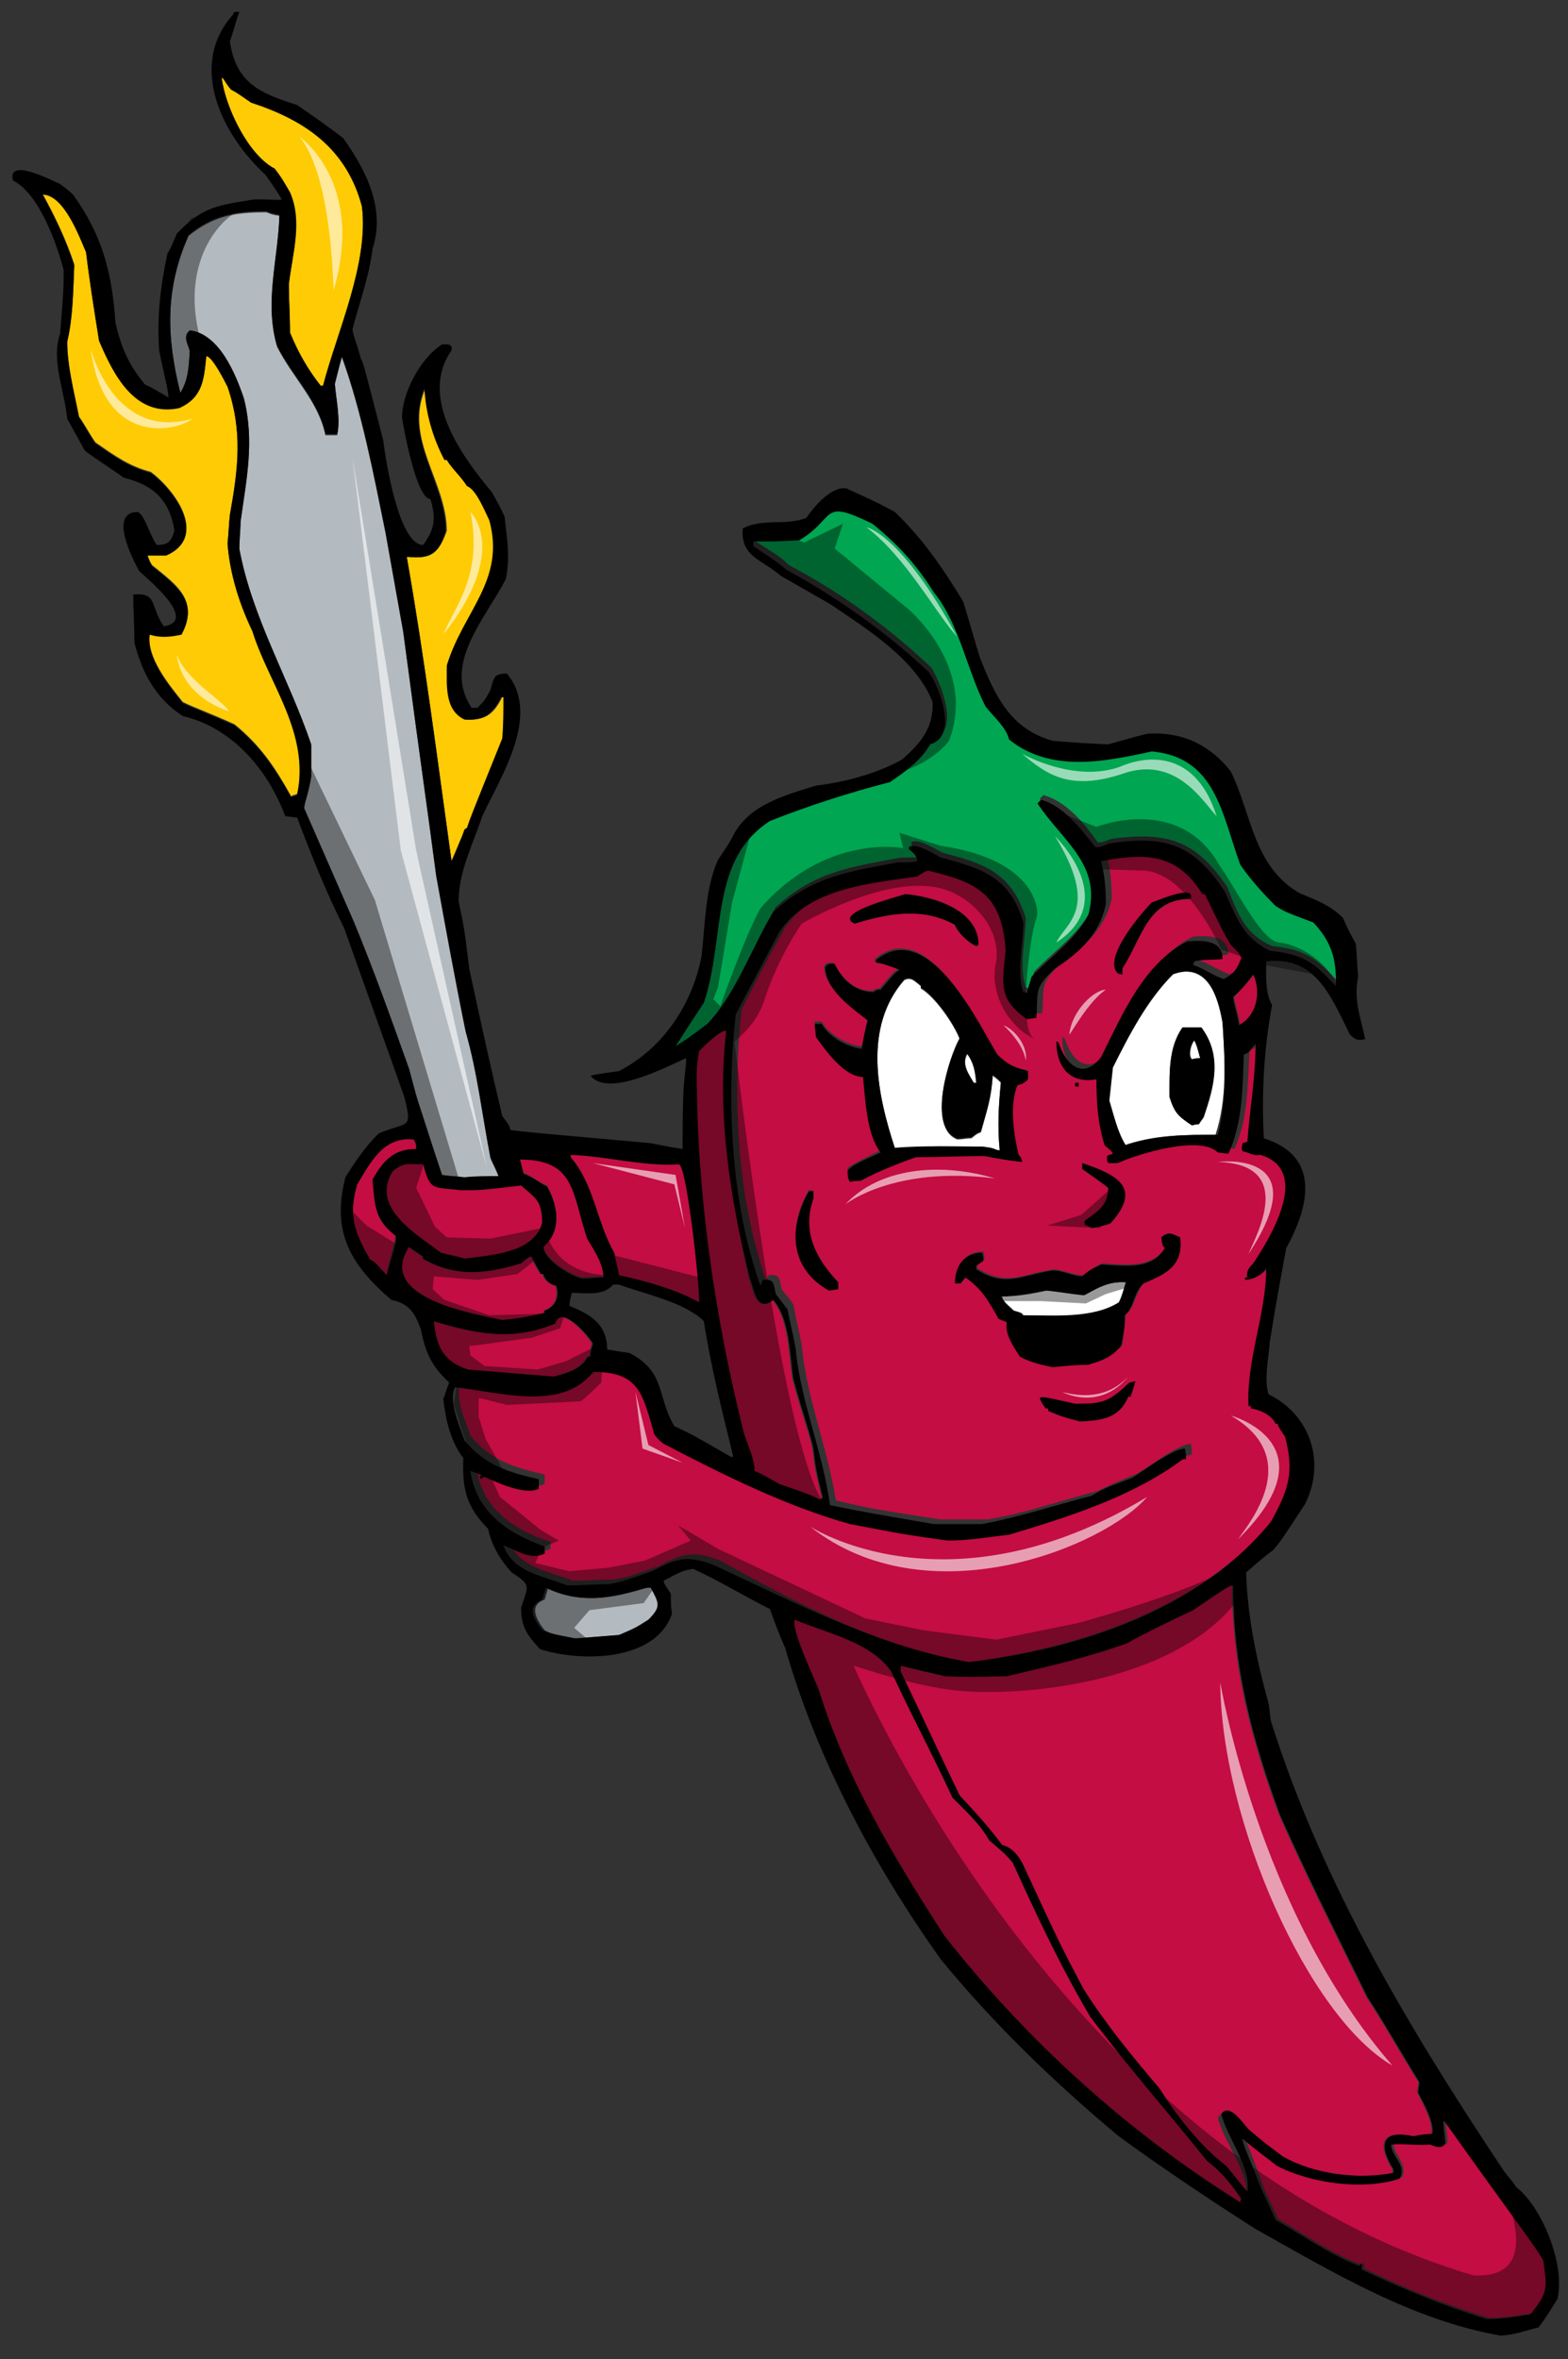 <?xml version="1.0" encoding="utf-8"?>
<!-- Generator: Adobe Illustrator 17.0.0, SVG Export Plug-In . SVG Version: 6.00 Build 0)  -->
<!DOCTYPE svg PUBLIC "-//W3C//DTD SVG 1.1//EN" "http://www.w3.org/Graphics/SVG/1.1/DTD/svg11.dtd">
<svg version="1.1" id="Layer_1" xmlns="http://www.w3.org/2000/svg" xmlns:xlink="http://www.w3.org/1999/xlink" x="0px" y="0px"
	 width="133px" height="200px" viewBox="0 0 133 200" enable-background="new 0 0 133 200" xml:space="preserve">
<rect x="0" y="0" width="133" height="200" fill="#333333" stroke="none"/>
<path id="color4" fill="#B4BBC0" d="M55.2,134.6c0.7,1.3,0.9,1.6,0,2.7c-1.1,0.7-1.1,0.7-2.5,1.3c-1.3,0.1-2.6,0.2-3.8,0.3
	c-2.1-0.4-2.1-0.4-2.7-0.7c-0.7-0.9-1.4-2.1,0-2.6c0.1-0.3,0.2-0.7,0.3-1c2.9,1.4,5.4,0.9,8.4,0C54.8,134.6,55,134.6,55.2,134.6z
	 M37.5,99.7c0.6,0.1,1.2,0.1,1.9,0.2c0.9-0.1,1.9-0.1,2.9-0.1c-0.2-0.6-0.5-1.1-0.7-1.6c-0.7-3.6-1.1-7.2-2.1-10.7
	c-0.9-4.4-1.7-8.8-2.5-13.2c-0.8-6.1-1.1-7.9-2.8-20.7c-0.5-2.8-1-5.6-1.5-8.4c-1-4.9-2-10.2-3.7-14.9c-0.2,0.7-0.4,1.5-0.6,2.3
	c0.1,1.3,0.5,3,0.2,4.3c-0.3,0-0.7,0-1,0c-0.6-2.9-2.8-4.9-4.1-7.5c-1.1-3.7,0.1-7.4,0.2-11.1c-0.6-0.1-0.6-0.1-1.1-0.3
	c-2.7,0-4.5,0.3-6.6,2c-2,4.5-1.9,8.6-0.7,13.4c0.7-1.2,0.7-2.2,0.8-3.6c-0.2-0.7-0.6-1.2,0-1.7c2.5,0.3,3.9,3.7,4.6,5.8
	c0.9,3.6,0.2,6.8-0.3,10.4c0,0.8-0.1,1.5-0.1,2.3c1.1,5.9,4.2,11,6.1,16.6c0,0.9,0,1.8,0,2.7c-0.3,1.7-0.6,2.2-0.6,2.7
	c1.4,3.2,2.8,6.4,4.2,9.6c1.5,4.2,3,8.5,4.6,12.7C35.7,94,35.7,94,37.5,99.7z"/>
<path id="fill" fill="#FFFFFF" d="M95.5,108.7c-0.2,0.6-0.3,1.1-0.5,1.7c-2.2,1.5-5.7,1.1-8.2,1.1c-0.1-0.2-0.1-0.2-0.8-0.4
	c-0.4-0.4-0.9-0.7-1-1.2c1.3,0,2.5-0.2,3.8-0.5c1,0.1,2.1,0.2,3.2,0.4C93.1,109.2,94,108.6,95.5,108.7z M84.6,97.5
	c-0.5-0.2-0.5-0.2-1.3-0.3c-2.5,0-5-0.1-7.4,0.2c-1.5-4.6-2.7-10.3,0.8-14.3c0.6-0.3,0.9,0.1,1.4,0.5c0,0.1,0,0.1,0,0.2
	c1.2,0.7,2.8,3,3.3,4.3c-0.9,1.6-2.8,7.5-0.2,8.5c0.4,0,0.8-0.1,1.2-0.1c0.5-0.4,0.5-0.4,0.8-0.5c0.5-1.8,0.9-2.9,1-4.8
	c0.4,0.3,0.4,0.3,0.7,0.6c-0.2,2-0.3,3.8-0.1,5.8C84.7,97.5,84.7,97.5,84.6,97.5z M103.7,86.7c0.2,3.2,0.4,6.4-0.6,9.5
	c-2.7,0-5.2,0-7.8,0.9c-0.6-1.1-1-2.5-1.4-3.8c0.1-0.9,0.2-1.9,0.3-2.8c1.5-2.8,2.9-5.7,5.1-7.9C102.4,81.5,103.3,84.4,103.7,86.7z
	 M101.9,87.1c-0.6,0-1.1,0-1.6,0c-1.2,1.7-1.1,3.9-1.1,5.9c0.5,1.4,0.7,1.6,1.9,2.4c0.2,0,0.3-0.1,0.6-0.1c0.1-0.2,0.2-0.4,0.4-0.6
	C102.9,92.1,103.7,89.5,101.9,87.1z M82.9,91.8c-0.1-1-0.2-1.7-0.8-2.5c-0.6,0.9,0.1,1.8,0.5,2.5C82.7,91.8,82.8,91.8,82.9,91.8z
	 M101.1,89.8c0.2-0.1,0.5-0.1,0.7-0.1c-0.3-1.1-0.3-1.1-0.5-1.5C101,88.6,100.8,89.5,101.1,89.8z"/>
<path id="color3" fill="#00A651" d="M60,86.8c-1.6,1.2-1.6,1.2-2.7,1.9c0.8-1.2,1.6-2.5,2.4-3.7c1.9-5.7,0.4-12,5.8-15.8
	c3.4-1.3,6.8-2.3,10.2-3.3c1.3-0.9,2.6-1.9,3.4-3.2c2.4-0.7,0.7-4.8-0.1-6.1c-3.6-3.4-7.7-6.4-12.1-8.7c-0.6-0.6-0.6-0.6-2.8-2
	c0-0.1,0-0.3,0-0.4c2.1,0,2.1,0,3.9-0.1c3.2-1.9,1.7-3.6,6.2-1.4c2.1,1.8,3.7,3.4,5.2,5.8c2.2,2.7,2.8,6.6,4.4,9.7
	c0.7,0.9,1.6,1.7,2,2.8c3.5,2.8,8.1,1.9,12.1,1c5.4,0.5,5.9,5.2,7.5,9.6c0.9,1.3,1.9,2.4,3,3.5c0.8,0.5,0.8,0.5,3.2,1.4
	c1.5,1.6,2,3.2,1.9,5.4c-1.9-2-2.8-2.7-5.6-3c-2.3-1-2.9-2.7-3.8-5c-2.7-4-5.1-4.7-9.8-4.1c-0.3,0.1-0.9,0.4-1.2,0.3
	c-1.1-1.6-2.7-3.5-4.6-4c-0.1,0.1-0.2,0.2-0.3,0.3c2.1,3.2,5.4,5.2,4.3,9.5c-1.1,2.1-3.2,3.5-4.8,5.2c-0.1,0.5-0.3,0.9-0.4,1.4
	c-0.1,0-0.2-0.1-0.3-0.1c-0.6-1.8,0-4,0-5.9c-1.2-3.8-3.5-4.6-7-5.5c-0.5-0.2-2.1-1.3-2.7-0.9c0,0.1,0,0.1,0,0.2
	c0.3,0.3,0.7,0.5,0.7,1c-0.4,0.1-0.4,0.1-1.6,0.1c-4.3,0.8-7.3,1.2-10.6,4.2C63.8,80.2,62.4,84.3,60,86.8z"/>
<path id="color2" fill="#C40D42" d="M130.9,191.6c0.3,2.2,0.5,2.7-0.9,4.5c-1.2,0.2-2.4,0.4-3.7,0.4c-3.6-1.1-7.2-2.5-10.6-4.2
	c0-0.2,0-0.3,0-0.5c-0.1,0.1-0.2,0.1-0.2,0.2c-2.5-0.9-4.9-2.6-7.1-3.9c-0.4-0.9-0.8-1.7-1.2-2.6c-0.9-2.6-1.6-4.2-1.6-4.3
	c1,0.7,1.9,1.5,2.9,2.3c2.9,1.5,7.3,2,10.4,1.1c0.6-1.1-0.7-1.9-0.7-2.9c1-0.1,2.1,0.1,3.3,0c0.5,0.2,1,0.3,1.3-0.1
	c-0.2-1.9-0.2-1.9-0.1-1.9C128.4,188,130,190.1,130.9,191.6z M102.4,183.2c-3.3-4.1-6.8-8.1-9.9-12.2c-2.5-4.2-4.6-8.7-6.6-13.1
	c-0.6-0.7-0.6-0.7-2-1.9c-0.7-1.3-2.1-2.6-3.1-3.6c-2.4-5.1-3.4-6.8-5.2-10.7c-1.7-2.5-5.6-3.3-8.2-4.4c-0.3,0.9,1.7,5,2.1,6.1
	c2.3,7.4,6.4,14.2,10.6,20.7c7,8.9,15.5,16.6,25.1,22.6c0-0.1,0.1-0.1,0.2-0.1C104.4,185.1,103.6,184.1,102.4,183.2z M105.8,180.5
	c1.3,1.1,1.3,1.1,2.9,2.3c2.6,1.5,6.4,2,9.4,1.4c0-0.1,0-0.2,0-0.3c-1.3-2.1-1-3.4,1.7-2.8c0.5-0.1,1-0.2,1.6-0.2
	c0.2-1-0.8-2.7-1.2-3.5c0-0.3,0.1-0.6,0.1-0.9c-1.5-2.4-2.9-4.9-4.4-7.2c-2.5-5.1-5.1-10.2-7.4-15.4c-2.4-6.5-4-12.6-4-19.5
	c-0.3,0-0.3,0-3.4,2.1c-1.9,0.9-3.8,1.8-5.6,2.8c-3.3,1.2-6.8,2-10.2,2.8c-1.6,0-2.2,0.1-5.2,0c-1.3-0.3-2.6-0.6-3.8-0.9
	c0,0.1,0,0.3,0,0.5c1.7,3.5,3.3,7,5,10.5c1.3,1.4,2.5,2.7,3.6,4.2c0.8,0.2,1.3,0.8,1.7,1.5c3.2,6.9,3.2,6.9,5.2,10.7
	c1.9,3,4.2,5.8,6.5,8.5c1.4,2.3,3.5,4.9,5.6,6.5c0.6,0.7,1.2,1.5,1.8,2.2c0.2-1.7-2-4.4-2.4-6.3C104.3,178.2,105.5,180,105.8,180.5z
	 M82.2,140.9c-7.6-1.3-14.5-4.9-21.1-8.6c-2.3-0.9-3.2-0.6-5.3,0.5c-2.6,0.9-2.6,0.9-3.7,1.1c-1.2,0-2.3,0.1-3.5,0.1
	c-2-0.8-4.7-1.1-5.4-3.4c1.1,0.5,2.3,1.3,3.5,0.7c0-0.2,0-0.4,0-0.6c-3.2-1-5.9-2.9-6.3-6.4c0.3,0.1,0.6,0.3,1,0.4
	c-0.1,0-0.1,0.1-0.2,0.1c0,0.1,0.1,0.1,0.1,0.2c0.1-0.1,0.2-0.1,0.3-0.2c1.1,0.5,3.4,1.6,4.6,1c0-0.3,0-0.6,0-0.8
	c-2.6-0.6-4.6-1.2-6.3-3.3c-0.4-1.2-1.4-3.3-0.8-4.5c3.6,0.4,9,2,11.7-1.3c3.9,0,4.2,1.8,5.2,5.3c0.3,0.5,0.3,0.5,0.8,0.8
	c5,2.6,10.4,5.3,15.8,6.8c4.7,0.9,4.7,0.9,8.3,1.4c1.7,0,3.5-0.2,5.2-0.5c5-1.5,10.4-3.2,14.6-6.3c0.1,0,0.3-0.1,0.4-0.1
	c0-0.5,0-0.5-0.1-0.9c-1,0-3.5,1.9-4.5,2.5c-2.4,1-2.4,1-3.4,1.5c-3.1,0.8-6.2,1.9-9.3,2.4c-1.4,0-2.7,0-4.1,0
	c-5.8-0.9-5.8-0.9-8.8-1.6c-0.7-4.5-2.5-8.7-2.9-13.2c-0.2-1.1-0.5-2.2-0.7-3.4c-0.3-0.5-0.7-0.9-1-1.3c-0.2-0.9-0.1-1.3-1.1-1.2
	c-0.1,0.2-0.2,0.3-0.2,0.5c-2.5-7.1-2.9-15.6-2.1-23c1.2-2.4,2.4-4.7,3.7-7c2.6-3.7,7.6-4.1,11.7-4.7c0.3-0.2,0.6-0.3,0.9-0.5
	c4.3,1,6.3,2,6.6,6.8c-0.3,2.9-0.6,4.1,1.8,5.8c0.2-0.1,0.5-0.1,0.8-0.1c0.2-2.2-0.3-2.5,1.6-4.2c1.9-1.4,3.7-2.9,4.3-5.5
	c0-1.2-0.1-2.4-0.4-3.6c3.7-0.7,6.4-0.8,8.6,2.8c0.1,0,0.1,0,0.2,0c1.6,3.4,1.6,3.4,2.2,4.3c0.7,0.7,0.7,0.7,0.9,1.1
	c-0.4,1-0.6,1.3-1.5,1.8c-0.9-0.3-1.7-0.9-2.6-1.2c0-0.1,0.1-0.2,0.1-0.3c0.8-0.2,1.6,0,2.4-0.2c0-1.6-1.7-1.6-3-1.5
	c-3.7,1.8-5.6,6.2-7.3,9.8c-1.5,2-3,0.8-3.6-1.2c-0.1,0-0.2-0.1-0.2-0.1c0,2.1,1.1,3.6,3.4,3.2c0,2,0.2,3.7,0.7,5.6
	c0.6,0.5,0.6,0.5,0.7,0.7c-0.2,0.1-0.3,0.1-0.5,0.2c0,0.4,0,0.4,0.1,0.6c0.3,0,0.6,0,0.8,0c1.8-0.8,7-2.4,8.5-0.9
	c0.3,0,0.6,0,0.9,0.1c1.2-2.6,1.1-5.5,1.3-8.4c0.6-0.1,0.6-0.5,1-0.9c0,2.7-0.4,5.5-0.7,8.3c-0.1,0-0.3,0-0.4,0.1
	c-0.1,0.5-0.1,0.5,0,0.7c0.6,0,0.8,0.4,1.5,0.3c4.5,1.2,0.9,7-0.6,9.2c-0.4,0.4-0.6,0.7-0.5,1.2c-0.1,0-0.2,0-0.2,0
	c0,0.1,0,0.1,0,0.2c0.7,0,1.6-0.4,1.8-1c0,3.9-1.7,7.8-1.5,11.7c0.1,0,0.1,0,0.2,0c0,0.1,0,0.1,0,0.2c0.8,0.1,1.7,0.6,2.1,1.3
	c0.1,0,0.1,0,0.2,0c0.1,0.3,0.1,0.3,0.6,1.1c0.8,3,0.2,4.5-1.2,7.2C101.7,136.5,91.4,139.7,82.2,140.9z M94.9,82.6
	c0.1,0,0.2,0,0.3,0c0-0.2,0-0.3,0-0.5c1.7-2.6,2.1-5.9,5.8-5.9c0.4-1.3-2.9,0.2-3.3,0.3C97,77.4,93.6,81.3,94.9,82.6z M91.8,98.6
	c0,0.1,0,0.3,0,0.5c0.7,0.5,1.5,1.1,2.2,1.6c0,1.5-0.9,2-2,2.8c0,0.1,0,0.2,0,0.3c0.2,0.1,0.4,0.2,0.6,0.3c0.6-0.1,1.1-0.2,1.6-0.4
	C96.9,100.7,94.8,99.7,91.8,98.6z M91.2,92.1c0.1,0,0.2,0,0.3,0c0-0.1,0-0.2,0-0.3c-0.1,0-0.2,0-0.3,0C91.2,91.9,91.2,92,91.2,92.1z
	 M72.5,78.3c2.9-0.9,5.8-1.4,8.5,0.1c0.2,0.6,1.1,1.5,1.8,1.8c0.1,0,0.1-0.1,0.2-0.1c0-3-3.9-4.1-6.2-4.3
	C76.6,75.9,70.5,77.4,72.5,78.3z M71.1,108.7c-1.9-2-3.2-4.3-2.1-7.2c0-0.2,0-0.4,0-0.6c-0.1,0-0.3,0-0.4,0c-1.7,3-1.7,6.5,1.7,8.4
	c0.3,0,0.6-0.1,0.8-0.1C71.1,109.1,71.1,108.9,71.1,108.7z M83.5,98c1,0.2,2,0.4,3.1,0.4c-0.1-0.4-0.1-0.4-0.3-0.6
	c-0.4-1.8-0.8-4.2-0.1-5.9c0.4-0.1,0.6-0.2,0.9-0.5c0-0.2,0-0.5,0-0.7c-1.2-0.2-1.8-0.5-2.6-1.4c-1.5-2.4-5.8-11.8-10.3-8
	c0,0.1,0,0.1,0,0.2c0.6,0.1,0.6,0.1,2,0.6c-0.5,0.4-0.5,0.4-1.6,1.7c-0.3,0-0.3,0-0.6,0.2c-1.6,0-2.6-1.1-3.3-2.4
	c-0.4,0-0.6,0-0.8,0.3c0,1.9,2.4,3.5,3.7,4.4c-0.2,0.8-0.3,1.6-0.5,2.4c-1.2-0.1-2.8-1-3.4-2.1c-0.2,0-0.4,0-0.6,0
	c0,0.4,0.1,0.8,0.1,1.1c0.8,1.1,2.4,3.4,4,3.4c0.2,1.8,0.3,4.8,1.5,6.4c-2.2,1.1-2.2,1.1-2.8,1.5c0,0.5,0,0.6,0.2,1
	c0.3,0,0.6-0.1,0.9-0.1c1.6-0.8,3-1.4,4.7-2C79.7,98,81.6,98,83.5,98z M96.2,117.2c-0.2,0-0.3,0.1-0.5,0.1c-1.7,1.6-2.2,1.7-4.5,1.7
	c-2.7-0.6-2.7-0.6-3-0.5c0.1,0.4,0.3,0.6,0.5,0.9c0.1,0,0.1,0,0.2,0c0,0.1,0,0.1,0,0.2c1.2,0.5,1.2,0.5,2.7,0.9
	c1.8-0.1,3.3-0.2,4.1-2.1c0.1,0,0.1,0,0.2,0C96.1,117.6,96.1,117.6,96.2,117.2z M100.1,104.9c-0.5-0.2-0.9-0.6-1.5-0.1
	c0.1,0.7,0.1,0.7,0.3,0.9c-1.2,1.9-3.5,1.5-5.4,1.4c-0.7,0.3-1.1,0.6-1.6,1c-0.8,0-1.6-0.4-2.5-0.5c-2.7,0.4-4,1.5-6.5-0.1
	c0-0.1,0-0.2,0-0.3c0.2-0.1,0.4-0.3,0.6-0.4c0-0.4,0-0.4-0.1-0.7c-1.5,0-2.3,1.1-2.3,2.6c0.1,0,0.3,0,0.5,0c0.1-0.2,0.2-0.3,0.4-0.5
	c1.4,1,1.9,1.9,2.8,3.5c0.2,0.1,0.5,0.2,0.7,0.3c-0.2,1,0.7,2.1,1.1,2.9c0.9,0.5,1.8,0.7,2.8,0.9c1-0.1,2-0.1,3-0.2
	c1.3-0.4,1.9-0.6,2.8-1.6c0.2-1.6,0.2-1.6,0.3-2.6c0.8-0.6,0.8-1.9,1.6-2.7C98.9,108,100.4,107.3,100.1,104.9z M59.2,89.1
	c-0.1,0.6-0.2,1.2-0.2,1.8c0,10.3,1.5,20.6,4,30.6c0.3,1,0.9,2.1,0.9,3.2c0.5,0.2,0.5,0.2,2.1,1.1c2.6,0.9,2.6,0.9,3.4,1.3
	c0.1,0,0.2-0.1,0.3-0.1c-0.6-2.5-0.6-2.5-0.8-4.2c-0.3-1.4-0.8-2.6-1.7-5.9c-0.3-2-0.3-5.1-1.7-6.7c-1.4,1.1-1.6-0.8-2-1.9
	c-1.5-6.7-2.6-14-1.8-20.9C61.1,87.2,59.6,88.8,59.2,89.1z M46.9,116.7c1.1-0.3,2.3-0.6,2.9-1.7c0.1,0,0.1,0,0.2,0
	c0-0.4,0.1-0.8,0.2-1.1c-0.3-0.6-2.7-3.4-3.2-1.7c-3.6,1.5-6.6,0.9-10.3-0.2c0.2,2.1,0.7,3.5,2.9,4.2
	C42.1,116.3,44.5,116.5,46.9,116.7z M46.1,111.3c0-0.1,0-0.2,0-0.2c0.9-0.3,1.3-1.1,1-2.1c-0.5-0.1-1-0.5-1.1-1c-0.1,0-0.2,0-0.2,0
	c-0.3-0.5-0.6-1-0.8-1.5c-0.3,0.1-0.3,0.1-0.9,0.6c-3,0.9-5.5,1.2-8.3-0.4c0-0.1,0-0.1,0-0.2c-0.2-0.1-0.2-0.1-1.2-0.8
	c-2.7,4.4,5.8,5.7,8,6.2C43.8,111.8,45,111.6,46.1,111.3z M52.5,108.1c2.3,0.5,4.8,1.2,6.8,2.3c0.1-0.9-1-11.4-1.7-11.7
	c-3,0.2-6.2-0.7-9.2-0.8c0,0.1,0,0.1,0,0.2c2,2.3,2.2,5.5,3.7,8.1C52.2,106.8,52.3,107.5,52.5,108.1z M46.4,100.5
	c0.9,1.6,1.3,3.7-0.3,5.1c0,1.1,2.3,2.5,3.3,2.7c0.6,0,1.2-0.1,1.8-0.1c-0.1-1.3-0.7-2.1-1.4-3.3c-1.3-3.8-1-6.7-5.7-6.7
	c0.1,0.4,0.2,0.8,0.3,1.2C45.3,99.8,45.5,100.1,46.4,100.5z M31.6,100c0.9-1.6,1.8-2.6,3.7-2.6c0-0.4,0-0.4-0.2-0.8
	c-2.6-0.3-3.7,2-4.8,3.8c-0.8,2.7-0.2,4.1,1.1,6.4c0.3,0.1,0.3,0.1,1.4,1.3c0.1-1,0.7-2.5,0.7-3.4C31.8,103.4,31.8,102.4,31.6,100z
	 M35.9,98.7c-1.2,0-1.7-0.2-2.6,0.6c-1.9,3.1,2,5.3,4.1,6.9c0.7,0.2,1.4,0.3,2,0.5c2.3-0.3,6-0.5,6.6-3.1c-0.1-1.8-0.4-1.9-1.8-3.1
	c-3.4,0.3-3.4,0.3-5.1,0.3C36.8,100.5,36.5,101,35.9,98.7z M104.7,84.5c0,0.5,0.3,1.2,0.5,2.4c1.5-0.7,1.8-2.8,1.2-4.3
	C105.8,83.3,105.3,83.9,104.7,84.5z"/>
<path id="color1" fill="#FFCB05" d="M38.3,73c-1.2-8.6-2.3-17.3-3.8-25.8c2,0.2,2.7-0.2,3.4-2.2c0-4.2-3.7-7.8-1.8-12.1
	c0.1,2.1,0.7,4.2,1.7,6.1c0.1,0,0.1,0,0.2,0c0.4,0.7,1.2,1.5,1.7,2.2c0.9,0.3,1.5,2.1,1.9,2.9c1.4,5.2-2.1,7.7-3.6,12.3
	c0,1.6-0.2,3.7,1.5,4.6c1.7,0.1,2.4-0.5,3.1-1.9c0.1,0,0.1,0,0.2,0c0,1.2,0,2.3-0.1,3.5c-2.7,6.7-2.7,6.7-3,7.6
	c-0.1,0-0.2,0-0.2,0.1C39,71.2,38.7,72.1,38.3,73z M19.3,46c0.1-0.8,0.1-1.6,0.2-2.4c0.7-3.9,1.1-7.1-0.2-10.9
	c-0.2-0.4-1.3-2.6-1.8-2.6c-0.2,2-0.3,3.5-2.3,4.4c-3.8,0.8-5.6-2.9-6.8-5.7c-0.4-2.5-0.8-5-1.1-7.5c-0.6-1.4-1.9-4.9-3.7-4.9
	c1.1,2,2,3.9,2.7,6c-0.1,2.2-0.1,4.4-0.6,6.5c0,2.1,0.6,4.3,1,6.4c0.5,0.7,0.9,1.5,1.4,2.2c1.6,1.1,2.8,2,4.7,2.5
	c2,1.5,4.9,5.4,1.3,7c-0.6,0-1.1,0-1.6,0c0.1,0.3,0.2,0.6,0.4,0.9c2.1,1.7,4,3,2.5,5.8c-0.9,0.2-1.8,0.3-2.7,0
	c-0.3,2,1.6,4.3,2.8,5.8c1,0.5,2.2,0.9,4.4,1.9c2.2,1.8,3.4,3.6,4.8,6.1c0.1-0.1,0.3-0.1,0.5-0.2c1.3-5.1-2.3-9.2-3.6-13.8
	C20.3,51.1,19.5,48.6,19.3,46z M24.5,24.1c0,1.4,0.1,2.7,0.1,4.1c0.7,1.7,1.5,3.1,2.6,4.5c0.1,0,0.1,0,0.2,0
	c1.2-4.6,3.9-10.4,3.3-15.2c-1.3-4.9-4.8-7.3-9.4-8.8c-0.6-0.4-1.1-0.8-1.7-1.1c-0.6-0.7-0.6-1-0.8-1c0.3,2.4,2.2,6.5,4.5,7.7
	c0.4,0.7,0.8,1.4,1.2,2C25.7,18.7,24.8,21.5,24.5,24.1z"/>
<path id="outline" d="M132.1,194.9c-1,1.6-1,1.6-1.6,2.4c-2.2,0.6-2.2,0.6-3.2,0.7c-7.5-1.3-14.3-5.4-20.9-9.1
	c-3.9-2.5-7.8-5.1-11.5-7.8c-5.4-4.5-10.6-9.5-15.1-15c-5.7-8-10.5-17-13.2-26.4c-0.5-1.1-0.9-2.2-1.3-3.3c-2.2-1.1-4.3-2.4-6.5-3.4
	c-1,0.1-1.7,0.6-2.5,1c0,0.2,0,0.2,0.6,1.1c0,0.6,0,1.1,0.1,1.7c-1.4,4.1-7.8,4.1-11.2,3c-1.1-1.2-1.6-1.9-1.6-3.5
	c0.6-1.9,0.9-1.9-0.8-3c-1-1.1-1.7-2.3-2-3.7c-1.9-1.9-2.2-3.5-2.1-6c-1.1-1.4-1.5-3.3-1.7-5c0.2-0.5,0.3-0.9,0.5-1.4
	c-1.5-1.4-2-2.5-2.4-4.5c-0.5-1.4-1-2.2-2.5-2.5c-3.5-3-5.1-5.8-3.9-10.4c0.8-1.3,1.7-2.6,2.8-3.7c2.5-1.1,2.9-0.2,2.2-3.1
	c-1.7-4.8-3.4-9.5-5.1-14.3c-1.5-3-2.8-6.2-4-9.4c-0.3,0-0.7-0.1-1-0.1c-1.5-4-4.5-7.5-8.7-8.5c-2.3-1.5-3.4-3.6-4.1-6.2
	c0-1.4-0.1-2.8-0.1-4.1c2.1-0.2,1.4,1,2.6,2.7c3-0.5-1.5-4.1-2.1-4.7c-0.6-1.1-2.6-5-0.1-5c0.6,0.3,1,2,1.6,2.8c1,0,1.2-0.3,1.5-1.2
	c-0.4-2.6-1.8-3.9-4.3-4.5c-0.8-0.6-2.7-1.8-3.3-2.3c-0.5-0.9-1-1.8-1.5-2.7c-0.2-2.3-1.4-5-0.6-7.2c0.3-3.8,0.3-3.8,0.3-5.4
	c-0.6-2.3-2.1-6.5-4.3-7.6c-0.5-2,3.3,0,4,0.3c0.4,0.3,0.8,0.6,1.1,0.9c2.5,3.5,3.3,6.6,3.6,10.9c0.5,2.1,1.1,3.5,2.5,5.2
	c0.7,0.3,1.3,0.7,2,1.1c-0.1-1-0.3-1.5-0.8-4c-0.2-2.8,0.1-5.4,0.7-8.2c0.3-0.5,0.3-0.5,0.8-1.7c2.2-2.3,3.5-2.4,6.6-2.9
	c1.8,0,2,0.1,2.3,0c-0.4-0.7-0.9-1.4-1.4-2.1c-3.7-3.4-6.6-9.3-2.7-13.6C19.7,1,20,1,20.3,1c-0.3,0.8-0.5,1.7-0.8,2.5
	C20,7,22,7.9,25.2,8.9c1.3,0.9,2.6,1.8,3.9,2.8c2,2.8,3.6,6,2.5,9.4c-0.3,2.4-1.1,4.5-1.7,6.8c0,0.4,0.5,1.6,0.7,2.5
	c0.2,0.3,0.2,0.3,1.9,6.9c0.2,1.6,1.3,8.9,3.4,8.9c1-1.4,1.1-2.3,0.6-3.9c-1.2,0-2.3-6.2-2.4-6.9c0-2.1,1.6-5.1,3.4-6.2
	c0.4,0,0.9-0.1,0.8,0.5c-2.8,4,0.9,9,3.4,12c0.4,0.7,0.8,1.4,1.1,2.1c0.2,1.9,0.5,3.4,0.1,5.3c-1.7,3.3-5.4,7.2-2.9,10.9
	c0.1,0,0.3,0,0.5,0c0.6-0.6,0.6-0.6,1.1-1.5c0.3-1.1,0.3-1.4,1.4-1.4c2.9,3.5-0.5,8.7-2.1,12.1c-0.8,2.4-2,4.7-2,7.2
	c0.5,2.4,0.5,2.4,0.9,5.7c0.9,4.2,1.8,8.3,2.8,12.5c0.6,0.8,0.6,0.8,0.7,1.2c1.4,0.2,7.5,0.7,11.8,1.1c2.1,0.4,2.1,0.4,2.8,0.5
	c0-1.8,0-3.6,0.1-5.4c0.2-1.9,0.2-1.9,0.2-2.3c-1.4,0.6-6.6,3.4-8.1,1.5c0.3-0.1,0.3-0.1,2.4-0.4c3.7-1.9,6.2-5.6,7-9.7
	c0.3-2.5,0.3-5.8,1.4-8.2c0.4-0.6,0.8-1.2,1.1-1.7c1.3-2.9,4.3-3.7,7.2-4.6c2.5-0.3,5.1-1,7.3-2.2c1.6-1.4,2.7-2.7,2.6-4.9
	c-1.4-3.6-5.6-6.2-8.7-8.3c-1.4-0.8-2.8-1.6-4.2-2.4c-1.6-1.4-3.4-1.6-3.2-4c1.7-0.9,3.6-0.2,5.4-0.9c0.6-0.9,2.1-2.7,3.4-2.5
	c0.8,0.4,2.1,0.9,4.1,2c2.4,2.3,4.1,4.8,5.8,7.6c0.5,1.6,0.9,3.1,1.4,4.7c1.3,3.3,2.6,6.1,6.2,7.1c2.5,0.2,2.5,0.2,4.7,0.3
	c1.1-0.3,2.1-0.6,3.3-0.9c2.9-0.2,5.3,0.9,7.1,3.2c1.8,3.7,1.9,8,5.8,10.3c1.4,0.6,2.6,1,3.7,2.1c0.3,0.7,0.7,1.5,1.1,2.2
	c0.1,0.9,0.1,1.8,0.2,2.8c-0.4,2,0.2,3.4,0.6,5.3c-0.6,0.1-0.8,0.1-1.3-0.4c-1.6-3.2-2.9-6.7-7.1-6.2c0,1.2-0.1,2.7,0.5,3.7
	c-0.7,3.7-0.9,7.6-0.7,11.3c4.8,1.5,3.9,5.7,1.9,9.3c-0.9,4.9-0.9,4.9-1.4,8c-0.1,1.4-0.5,3.1-0.1,4.4c3.5,1.7,4.9,5.7,3.1,9.3
	c-2.1,3.2-2.1,3.2-2.7,3.9c-0.8,0.6-0.8,0.6-2.3,1.9c0.1,3.7,0.9,7.5,1.9,11.1c0.1,0.5,0.1,1,0.2,1.5c4.4,13.9,11.8,26.2,19.8,38.2
	c0.3,0.4,0.7,0.8,1,1.3C130.8,187.1,132.8,192,132.1,194.9z M60,86.8c2.4-2.5,3.8-6.5,5.6-9.5c3.3-3,6.3-3.4,10.6-4.2
	c1.2,0,1.2,0,1.6-0.1c0-0.4-0.3-0.7-0.7-1c0-0.1,0-0.2,0-0.2c0.5-0.4,2.2,0.6,2.7,0.9c3.5,0.9,5.9,1.7,7,5.5c0,1.9-0.6,4.2,0,5.9
	c0.1,0,0.2,0,0.3,0.1c0.1-0.5,0.3-1,0.4-1.4c1.6-1.7,3.7-3.1,4.8-5.2c1.2-4.3-2.2-6.3-4.3-9.5c0.1-0.1,0.2-0.2,0.3-0.3
	c1.9,0.5,3.4,2.5,4.6,4c0.4,0.1,0.9-0.2,1.2-0.3c4.7-0.7,7.1,0,9.8,4.1c1,2.3,1.6,3.9,3.8,5c2.8,0.3,3.7,0.9,5.6,3
	c0.1-2.3-0.4-3.8-1.9-5.4c-2.4-0.9-2.4-0.9-3.2-1.4c-1.1-1.1-2.1-2.2-3-3.5c-1.6-4.4-2.1-9.1-7.5-9.6c-4.1,0.9-8.6,1.8-12.1-1
	c-0.3-1.1-1.2-1.8-2-2.8c-1.6-3.1-2.2-7-4.4-9.7c-1.5-2.4-3.1-4.1-5.2-5.8c-4.5-2.2-3-0.5-6.2,1.4c-1.8,0.1-1.8,0.1-3.9,0.1
	c0,0.1,0,0.2,0,0.4c2.1,1.4,2.1,1.4,2.8,2c4.4,2.4,8.5,5.3,12.1,8.7c0.9,1.3,2.5,5.4,0.1,6.1c-0.8,1.4-2.1,2.3-3.4,3.2
	c-3.5,0.9-6.9,2-10.2,3.3C60.1,73,61.6,79.3,59.7,85c-0.8,1.2-1.6,2.4-2.4,3.7C58.4,88,58.4,88,60,86.8z M106.3,82.6
	c-0.5,0.7-1,1.3-1.7,1.9c0,0.5,0.3,1.2,0.5,2.4C106.6,86.1,107,84.1,106.3,82.6z M61.6,87.4c-0.4-0.2-2,1.4-2.3,1.7
	c-0.1,0.6-0.2,1.2-0.2,1.8c0,10.3,1.5,20.6,4,30.6c0.3,1,0.9,2.1,0.9,3.2c0.5,0.2,0.5,0.2,2.1,1.1c2.6,0.9,2.6,0.9,3.4,1.3
	c0.1,0,0.2-0.1,0.3-0.1c-0.6-2.5-0.6-2.5-0.8-4.2c-0.3-1.4-0.8-2.6-1.7-5.9c-0.3-2-0.3-5.1-1.7-6.7c-1.4,1.1-1.6-0.8-2-1.9
	C61.9,101.6,60.8,94.3,61.6,87.4z M59.7,112c-1.6-1.6-5-2.3-7.2-3.1c-0.2,0-0.3,0-0.5,0c-0.8,1-2.4,0.7-3.5,0.7
	c-0.1,0.4-0.2,0.8-0.2,1.1c1.7,0.7,3.2,1.5,3.2,3.7c0.6,0.1,1.2,0.2,1.9,0.3c3.1,1.6,2.3,3.7,3.8,6.2c1.5,0.7,1.5,0.7,4.8,2.6
	c0.1,0,0.1,0,0.2,0C61.3,119.8,60.3,115.9,59.7,112z M48.4,98.1c2,2.3,2.2,5.5,3.7,8.1c0.1,0.6,0.3,1.2,0.4,1.9
	c2.3,0.5,4.8,1.2,6.8,2.3c0.1-0.9-1-11.4-1.7-11.7c-3,0.2-6.2-0.7-9.2-0.8C48.4,97.9,48.4,98,48.4,98.1z M44.1,98.3
	c0.1,0.4,0.2,0.8,0.3,1.2c1,0.4,1.2,0.7,2,1.1c0.9,1.6,1.3,3.7-0.3,5.1c0,1.1,2.3,2.5,3.3,2.7c0.6,0,1.2-0.1,1.8-0.1
	c-0.1-1.3-0.7-2.1-1.4-3.3C48.5,101.1,48.8,98.3,44.1,98.3z M39.1,100.9c-2.4-0.3-2.6,0.1-3.2-2.2c-1.2,0-1.7-0.2-2.6,0.6
	c-1.9,3.1,2,5.3,4.1,6.9c0.7,0.2,1.4,0.3,2,0.5c2.3-0.3,6-0.5,6.6-3.1c-0.1-1.8-0.4-1.9-1.8-3.1C40.8,100.9,40.8,100.9,39.1,100.9z
	 M34.5,47.2c1.5,8.5,2.6,17.2,3.8,25.8c0.4-0.9,0.8-1.8,1.1-2.7c0.1,0,0.1-0.1,0.2-0.1c0.3-0.9,0.3-0.9,3-7.6
	c0.1-1.2,0.1-2.3,0.1-3.5c-0.1,0-0.1,0-0.2,0c-0.7,1.4-1.4,2-3.1,1.9c-1.7-0.8-1.5-2.9-1.5-4.6c1.4-4.6,5-7.2,3.6-12.3
	c-0.4-0.8-1.1-2.6-1.9-2.9c-0.5-0.8-1.3-1.5-1.7-2.2c-0.1,0-0.1,0-0.2,0c-1-1.9-1.6-4-1.7-6.1c-1.8,4.3,1.8,8,1.8,12.1
	C37.2,47,36.5,47.4,34.5,47.2z M24.6,16.3c1.1,2.5,0.2,5.2-0.1,7.8c0,1.4,0.1,2.7,0.1,4.1c0.7,1.7,1.5,3.1,2.6,4.5
	c0.1,0,0.1,0,0.2,0c1.2-4.6,3.9-10.4,3.3-15.2c-1.3-4.9-4.8-7.3-9.4-8.8c-0.6-0.4-1.1-0.8-1.7-1.1c-0.6-0.7-0.6-1-0.8-1
	c0.3,2.4,2.2,6.5,4.5,7.7C23.8,14.9,24.2,15.6,24.6,16.3z M21.4,53.5c-1.1-2.3-1.9-4.8-2.1-7.4c0.1-0.8,0.1-1.6,0.2-2.4
	c0.7-3.9,1.1-7.1-0.2-10.9c-0.2-0.4-1.3-2.6-1.8-2.6c-0.2,2-0.3,3.5-2.3,4.4c-3.8,0.8-5.6-2.9-6.8-5.7c-0.4-2.5-0.8-5-1.1-7.5
	c-0.6-1.4-1.9-4.9-3.7-4.9c1.1,2,2,3.9,2.7,6c-0.1,2.2-0.1,4.4-0.6,6.5c0,2.1,0.6,4.3,1,6.4c0.5,0.7,0.9,1.5,1.4,2.2
	c1.6,1.1,2.8,2,4.7,2.5c2,1.5,4.9,5.4,1.3,7c-0.6,0-1.1,0-1.6,0c0.1,0.3,0.2,0.6,0.4,0.9c2.1,1.7,4,3,2.5,5.8
	c-0.9,0.2-1.8,0.3-2.7,0c-0.3,2,1.6,4.3,2.8,5.8c1,0.5,2.2,0.9,4.4,1.9c2.2,1.8,3.4,3.6,4.8,6.1c0.1-0.1,0.3-0.1,0.5-0.2
	C26.3,62.1,22.8,58,21.4,53.5z M34.7,90.6c0.9,3.4,0.9,3.4,2.8,9c0.6,0.1,1.2,0.1,1.9,0.2c0.9-0.1,1.9-0.1,2.9-0.1
	c-0.2-0.6-0.5-1.1-0.7-1.6c-0.7-3.6-1.1-7.2-2.1-10.7c-0.9-4.4-1.7-8.8-2.5-13.2c-0.8-6.1-1.1-7.9-2.8-20.7c-0.5-2.8-1-5.6-1.5-8.4
	c-1-4.9-2-10.2-3.7-14.9c-0.2,0.7-0.4,1.5-0.6,2.3c0.1,1.3,0.5,3,0.2,4.3c-0.3,0-0.7,0-1,0c-0.6-2.9-2.8-4.9-4.1-7.5
	c-1.1-3.7,0.1-7.4,0.2-11.1c-0.6-0.1-0.6-0.1-1.1-0.3c-2.7,0-4.5,0.3-6.6,2c-2,4.5-1.9,8.6-0.7,13.4c0.7-1.2,0.7-2.2,0.8-3.6
	c-0.2-0.7-0.6-1.2,0-1.7c2.5,0.3,3.9,3.7,4.6,5.8c0.9,3.6,0.2,6.8-0.3,10.4c0,0.8-0.1,1.5-0.1,2.3c1.1,5.9,4.2,11,6.1,16.6
	c0,0.9,0,1.8,0,2.7c-0.3,1.7-0.6,2.2-0.6,2.7c1.4,3.2,2.8,6.4,4.2,9.6C31.7,82.2,33.2,86.4,34.7,90.6z M33.6,104.8
	c-1.8-1.4-1.8-2.5-2-4.8c0.9-1.6,1.8-2.6,3.7-2.6c0-0.4,0-0.4-0.2-0.8c-2.6-0.3-3.7,2-4.8,3.8c-0.8,2.7-0.2,4.1,1.1,6.4
	c0.3,0.1,0.3,0.1,1.4,1.3C33,107.2,33.6,105.7,33.6,104.8z M42.6,111.9c1.2-0.1,2.4-0.3,3.6-0.6c0-0.1,0-0.2,0-0.2
	c0.9-0.3,1.3-1.1,1-2.1c-0.5-0.1-1-0.5-1.1-1c-0.1,0-0.2,0-0.2,0c-0.3-0.5-0.6-1-0.8-1.5c-0.3,0.1-0.3,0.1-0.9,0.6
	c-3,0.9-5.5,1.2-8.3-0.4c0-0.1,0-0.1,0-0.2c-0.2-0.1-0.2-0.1-1.2-0.8C31.8,110.1,40.4,111.4,42.6,111.9z M39.7,116.1
	c2.4,0.2,4.9,0.4,7.3,0.6c1.1-0.3,2.3-0.6,2.9-1.7c0.1,0,0.1,0,0.2,0c0-0.4,0.1-0.8,0.2-1.1c-0.3-0.6-2.7-3.4-3.2-1.7
	c-3.6,1.5-6.6,0.9-10.3-0.2C37,114,37.5,115.4,39.7,116.1z M55.2,134.6c-0.2,0-0.3,0-0.5,0c-2.9,0.9-5.5,1.4-8.4,0
	c-0.1,0.3-0.2,0.7-0.3,1c-1.4,0.6-0.7,1.7,0,2.6c0.7,0.3,0.7,0.3,2.7,0.7c1.2-0.1,2.5-0.2,3.8-0.3c1.4-0.6,1.4-0.6,2.5-1.3
	C56.1,136.2,55.9,135.9,55.2,134.6z M82.2,140.9c9.3-1.1,19.5-4.4,25.6-11.9c1.5-2.7,2-4.2,1.2-7.2c-0.6-0.9-0.6-0.9-0.6-1.1
	c-0.1,0-0.2,0-0.2,0c-0.3-0.7-1.3-1.2-2.1-1.3c0-0.1,0-0.2,0-0.2c-0.1,0-0.2,0-0.2,0c-0.2-3.9,1.5-7.8,1.5-11.7
	c-0.3,0.6-1.2,1-1.8,1c0-0.1,0-0.1,0-0.2c0.1,0,0.1,0,0.2,0c-0.1-0.5,0.1-0.8,0.5-1.2c1.4-2.1,5-7.9,0.6-9.2
	c-0.7,0.1-0.9-0.2-1.5-0.3c-0.1-0.2-0.1-0.2,0-0.7c0.1,0,0.3-0.1,0.4-0.1c0.2-2.7,0.7-5.5,0.7-8.3c-0.4,0.4-0.4,0.7-1,0.9
	c-0.1,2.8-0.1,5.8-1.3,8.4c-0.3,0-0.6-0.1-0.9-0.1c-1.5-1.5-6.7,0.1-8.5,0.9c-0.3,0-0.6,0-0.8,0c-0.1-0.2-0.1-0.2-0.1-0.6
	c0.1-0.1,0.3-0.1,0.5-0.2c-0.1-0.2-0.1-0.2-0.7-0.7c-0.6-1.9-0.7-3.7-0.7-5.6c-2.3,0.4-3.4-1.1-3.4-3.2c0.1,0,0.1,0,0.2,0.1
	c0.6,1.9,2.1,3.2,3.6,1.2c1.8-3.6,3.6-7.9,7.3-9.8c1.4-0.1,3-0.1,3,1.5c-0.8,0.1-1.6,0-2.4,0.2c0,0.1-0.1,0.2-0.1,0.3
	c0.9,0.3,1.7,0.9,2.6,1.2c0.9-0.5,1.1-0.8,1.5-1.8c-0.2-0.4-0.2-0.4-0.9-1.1c-0.6-1-0.6-1-2.2-4.3c-0.1,0-0.1,0-0.2,0
	c-2.2-3.5-4.8-3.5-8.6-2.8c0.3,1.2,0.4,2.4,0.4,3.6c-0.5,2.6-2.3,4.2-4.3,5.5c-1.9,1.7-1.4,2-1.6,4.2c-0.3,0-0.6,0.1-0.8,0.1
	c-2.4-1.7-2.1-2.9-1.8-5.8c-0.3-4.7-2.3-5.8-6.6-6.8c-0.3,0.1-0.6,0.3-0.9,0.5c-4.1,0.6-9.2,1-11.7,4.7c-1.2,2.3-2.5,4.7-3.7,7
	c-0.8,7.4-0.4,16,2.1,23c0.1-0.2,0.1-0.3,0.2-0.5c1-0.1,0.9,0.3,1.1,1.2c0.3,0.4,0.7,0.9,1,1.3c0.2,1.1,0.5,2.2,0.7,3.4
	c0.4,4.4,2.3,8.7,2.9,13.2c3,0.6,3,0.6,8.8,1.6c1.4,0,2.7,0,4.1,0c3.2-0.6,6.2-1.6,9.3-2.4c1-0.6,1-0.6,3.4-1.5
	c1-0.6,3.5-2.5,4.5-2.5c0.1,0.5,0.1,0.5,0.1,0.9c-0.1,0-0.3,0-0.4,0.1c-4.2,3.1-9.6,4.8-14.6,6.3c-1.7,0.2-3.5,0.5-5.2,0.5
	c-3.6-0.5-3.6-0.5-8.3-1.4c-5.4-1.5-10.8-4.2-15.8-6.8c-0.4-0.3-0.4-0.3-0.8-0.8c-1-3.5-1.3-5.3-5.2-5.3c-2.6,3.4-8,1.7-11.7,1.3
	c-0.6,1.2,0.4,3.3,0.8,4.5c1.7,2.1,3.7,2.7,6.3,3.3c0,0.3,0,0.6,0,0.8c-1.1,0.6-3.5-0.5-4.6-1c-0.1,0-0.2,0.1-0.3,0.2
	c0-0.1-0.1-0.1-0.1-0.2c0-0.1,0.1-0.1,0.2-0.1c-0.3-0.2-0.7-0.3-1-0.4c0.5,3.5,3.2,5.3,6.3,6.4c0,0.2,0,0.4,0,0.6
	c-1.2,0.6-2.4-0.3-3.5-0.7c0.8,2.3,3.4,2.6,5.4,3.4c1.1,0,2.3-0.1,3.5-0.1c1.1-0.2,1.1-0.2,3.7-1.1c2.1-1.1,3-1.4,5.3-0.5
	C67.7,136,74.6,139.6,82.2,140.9z M103.7,86.7c-0.4-2.3-1.3-5.2-4.2-4.1c-2.2,2.2-3.7,5.1-5.1,7.9c-0.1,0.9-0.2,1.9-0.3,2.8
	c0.4,1.3,0.7,2.7,1.4,3.8c2.6-0.9,5.1-0.9,7.8-0.9C104.1,93.1,103.9,89.9,103.7,86.7z M105.3,186.4c-0.9-1.3-1.7-2.3-2.9-3.2
	c-3.3-4.1-6.8-8.1-9.9-12.2c-2.5-4.2-4.6-8.7-6.6-13.1c-0.6-0.7-0.6-0.7-2-1.9c-0.7-1.3-2.1-2.6-3.1-3.6c-2.4-5.1-3.4-6.8-5.2-10.7
	c-1.7-2.5-5.6-3.3-8.2-4.4c-0.3,0.9,1.7,5,2.1,6.1c2.3,7.4,6.4,14.2,10.6,20.7c7,8.9,15.5,16.6,25.1,22.6
	C105.2,186.5,105.3,186.4,105.3,186.4z M103.6,179.2c0.7-1,1.9,0.9,2.3,1.3c1.3,1.1,1.3,1.1,2.9,2.3c2.6,1.5,6.4,2,9.4,1.4
	c0-0.1,0-0.2,0-0.3c-1.3-2.1-1-3.4,1.7-2.8c0.5-0.1,1-0.2,1.6-0.2c0.2-1-0.8-2.7-1.2-3.5c0-0.3,0.1-0.6,0.1-0.9
	c-1.5-2.4-2.9-4.9-4.4-7.2c-2.5-5.1-5.1-10.2-7.4-15.4c-2.4-6.5-4-12.6-4-19.5c-0.3,0-0.3,0-3.4,2.1c-1.9,0.9-3.8,1.8-5.6,2.8
	c-3.3,1.2-6.8,2-10.2,2.8c-1.6,0-2.2,0.1-5.2,0c-1.3-0.3-2.6-0.6-3.8-0.9c0,0.1,0,0.3,0,0.5c1.7,3.5,3.3,7,5,10.5
	c1.3,1.4,2.5,2.7,3.6,4.2c0.8,0.2,1.3,0.8,1.7,1.5c3.2,6.9,3.2,6.9,5.2,10.7c1.9,3,4.2,5.8,6.5,8.5c1.4,2.3,3.5,4.9,5.6,6.5
	c0.6,0.7,1.2,1.5,1.8,2.2C106.2,183.8,104,181.1,103.6,179.2z M130.9,191.6c-0.9-1.5-2.5-3.5-8.4-11.8c-0.1,0-0.1,0,0.1,1.9
	c-0.3,0.5-0.8,0.3-1.3,0.1c-1.1,0.1-2.2-0.1-3.3,0c0,1,1.4,1.8,0.7,2.9c-3.1,1-7.5,0.4-10.4-1.1c-1-0.8-2-1.5-2.9-2.3
	c-0.1,0.2,0.6,1.7,1.6,4.3c0.4,0.8,0.8,1.7,1.2,2.6c2.3,1.3,4.7,3,7.1,3.9c0.1-0.1,0.1-0.2,0.2-0.2c0,0.1,0,0.3,0,0.5
	c3.4,1.6,7,3.1,10.6,4.2c1.3,0,2.5-0.2,3.7-0.4C131.4,194.3,131.2,193.8,130.9,191.6z M91.2,119c-2.7-0.6-2.7-0.6-3-0.5
	c0.1,0.4,0.3,0.6,0.5,0.9c0.1,0,0.1,0,0.2,0c0,0.1,0,0.1,0,0.2c1.2,0.5,1.2,0.5,2.7,0.9c1.8-0.1,3.3-0.2,4.1-2.1c0.1,0,0.1,0,0.2,0
	c0.3-0.9,0.3-0.9,0.4-1.3c-0.2,0-0.3,0.1-0.5,0.1C94,118.9,93.5,119,91.2,119z M100.1,104.9c0.3,2.4-1.2,3.1-3.1,3.9
	c-0.9,0.8-0.8,2.1-1.6,2.7c0,1,0,1-0.3,2.6c-0.9,1-1.5,1.2-2.8,1.6c-1,0-2,0.1-3,0.2c-1-0.2-1.9-0.4-2.8-0.9
	c-0.5-0.8-1.3-1.9-1.1-2.9c-0.2-0.1-0.5-0.2-0.7-0.3c-0.9-1.6-1.4-2.5-2.8-3.5c-0.1,0.1-0.3,0.3-0.4,0.5c-0.2,0-0.3,0-0.5,0
	c0-1.5,0.8-2.6,2.3-2.6c0.1,0.3,0.1,0.3,0.1,0.7c-0.2,0.1-0.4,0.3-0.6,0.4c0,0.1,0,0.2,0,0.3c2.5,1.6,3.8,0.5,6.5,0.1
	c0.9,0,1.7,0.5,2.5,0.5c0.5-0.5,1-0.7,1.6-1c2,0.1,4.3,0.5,5.4-1.4c-0.2-0.2-0.2-0.2-0.3-0.9C99.2,104.3,99.6,104.7,100.1,104.9z
	 M95.5,108.7c-1.5-0.1-2.4,0.5-3.6,1.1c-1.1-0.1-2.1-0.3-3.2-0.4c-1.3,0.2-2.5,0.5-3.8,0.5c0.2,0.5,0.7,0.8,1,1.2
	c0.7,0.2,0.7,0.2,0.8,0.4c2.6,0,6,0.3,8.2-1.1C95.2,109.8,95.3,109.3,95.5,108.7z M69,101.6c0-0.2,0-0.4,0-0.6c-0.1,0-0.3,0-0.4,0
	c-1.7,3-1.7,6.5,1.7,8.4c0.3,0,0.6-0.1,0.8-0.1c0-0.2,0-0.4,0-0.6C69.2,106.7,68,104.4,69,101.6z M94,100.7c0,1.5-0.9,2-2,2.8
	c0,0.1,0,0.2,0,0.3c0.2,0.1,0.4,0.2,0.6,0.3c0.6-0.1,1.1-0.2,1.6-0.4c2.7-3,0.6-4.1-2.4-5.1c0,0.1,0,0.3,0,0.5
	C92.5,99.6,93.3,100.1,94,100.7z M83.5,98c-1.9,0-3.9,0.1-5.8,0.1c-1.7,0.6-3.2,1.2-4.7,2c-0.3,0-0.6,0-0.9,0.1
	c-0.2-0.3-0.2-0.5-0.2-1c0.6-0.5,0.6-0.5,2.8-1.5c-1.2-1.5-1.3-4.5-1.5-6.4c-1.6,0-3.2-2.3-4-3.4c0-0.4-0.1-0.8-0.1-1.1
	c0.2,0,0.4,0,0.6,0c0.6,1.1,2.2,2,3.4,2.1c0.1-0.8,0.3-1.6,0.5-2.4C72.3,85.5,70,83.9,70,82c0.2-0.3,0.3-0.3,0.8-0.3
	c0.6,1.3,1.7,2.4,3.3,2.4c0.3-0.2,0.3-0.2,0.6-0.2c1.1-1.3,1.1-1.3,1.6-1.7c-1.4-0.5-1.4-0.5-2-0.6c0-0.1,0-0.2,0-0.2
	c4.5-3.7,8.8,5.6,10.3,8c0.9,0.9,1.5,1.1,2.6,1.4c0,0.2,0,0.4,0,0.7c-0.3,0.3-0.5,0.4-0.9,0.5c-0.7,1.7-0.3,4.2,0.1,5.9
	c0.2,0.2,0.2,0.2,0.3,0.6C85.6,98.4,84.6,98.2,83.5,98z M82.6,91.8c0.1,0,0.1,0,0.2,0c-0.1-1-0.2-1.7-0.8-2.5
	C81.5,90.2,82.2,91.1,82.6,91.8z M83.3,97.2c0.8,0.1,0.8,0.1,1.3,0.3c0.1,0,0.1,0,0.2,0c-0.2-2-0.1-3.8,0.1-5.8
	c-0.3-0.3-0.3-0.3-0.7-0.6c-0.1,1.9-0.5,3-1,4.8c-0.3,0.1-0.3,0.1-0.8,0.5c-0.4,0-0.8,0.1-1.2,0.1c-2.6-1-0.7-6.9,0.2-8.5
	c-0.5-1.3-2.1-3.6-3.3-4.3c0-0.1,0-0.2,0-0.2c-0.5-0.3-0.8-0.8-1.4-0.5c-3.5,4.1-2.3,9.7-0.8,14.3C78.4,97.1,80.9,97.2,83.3,97.2z
	 M101.9,87.1c1.8,2.4,1.1,5,0.2,7.6c-0.1,0.2-0.3,0.4-0.4,0.6c-0.2,0-0.4,0-0.6,0.1c-1.2-0.8-1.5-1.1-1.9-2.4c0-2-0.1-4.2,1.1-5.9
	C100.8,87.1,101.3,87.1,101.9,87.1z M101.8,89.7c-0.3-1.1-0.3-1.1-0.5-1.5c-0.3,0.3-0.6,1.2-0.2,1.6
	C101.3,89.8,101.6,89.7,101.8,89.7z M91.5,91.8c-0.1,0-0.2,0-0.3,0c0,0.1,0,0.2,0,0.3c0.1,0,0.2,0,0.3,0
	C91.5,92,91.5,91.9,91.5,91.8z M95.2,82.6c0-0.2,0-0.3,0-0.5c1.7-2.6,2.1-5.9,5.8-5.9c0.4-1.3-2.9,0.2-3.3,0.3
	c-0.8,0.8-4.2,4.7-2.9,6C95,82.6,95.1,82.6,95.2,82.6z M72.5,78.3c2.9-0.9,5.8-1.4,8.5,0.1c0.2,0.6,1.1,1.5,1.8,1.8
	c0.1,0,0.1-0.1,0.2-0.1c0-3-3.9-4.1-6.2-4.3C76.6,75.9,70.5,77.4,72.5,78.3z"/>
<path id="shadow" opacity="0.4" d="M66.3,48.5l-2.8-2v-1.5l2-0.2l2.7,1.2l3.3-1.6l-0.7,2.1l6.2,5.1c0,0,5.9,4.9,3.5,11.2
	c-0.5,0.7-2.2,2.3-5.1,2.9c0.9-0.7,3.2-2.7,3.7-4.3c0.3-1.9-0.1-4.5-2.7-6.1c-2.6-2.2-4.1-3-4.1-3L66.3,48.5z M92.2,72.1l0.9,1.6
	c0,0,1.4,0,3.7,0.1c3.8-0.1,6.8,6.7,6.8,6.7l2.6,0.9l0.5,0.3l4.8,0.9c0,0,1.4,0.5,2.4,2.8c-0.3-3.7-3.9-5.4-5.4-5.5
	c-1.5-0.1-3.6-4.5-5.1-6.6c-3.4-6-10.4-3.2-10.4-3.2l-3.8-1.5l0.8,1.4L92.2,72.1z M94.4,102.6l-0.1-1.9l-2.6,2.3l-2.9,0.9l4.5,0.2
	L94.4,102.6z M83.4,109.1l1.1,1.2h3.8l3.8,0.2l1.7-0.8l2-0.6l0.1-1h-3.3l-1.6,1.3l-2.4-0.7l-2.6,0.3H83.4z M56.2,109.6l3.1,1.1
	l1.1,1c1.2,6.5,2.4,11.7,2.4,11.7l0.7,1.8l4.3,1.4c0,0,0.5,0.7,2.5,1.3c-3.5-2.8-7.2-32.8-8-39.6c1.1-0.9,2-2,2.5-3.4
	c1.1-3.6,3.2-6.6,3.2-6.6s7.5-4.4,12.1-2.9c2.4,0.7,5.1,3.5,4.3,6.6c-0.3,2.4,1.1,5,3.4,6.1c-0.9-0.5-0.7-2.5-0.6-3
	c-0.5-0.3,0.3-6.4,0.7-7.2c0.3-0.6,0.1-5-8.1-6.2c-1-0.3-3.5-1.1-3.5-1.1l0.3,1.3c0,0-6.5-1.3-12.1,5.1c-1.3,2.3-3.4,8.3-3.4,8.3
	l-0.6-0.6l0.4-1l1.2-7.2l1.7-6.3l-1.4,1.2l-1.1,3.1l-1.2,6.4l-0.5,3l-2.1,4.3L56,90l2.4-0.9l-0.1,1.3c0,0,0,0,0.1,0
	c-0.5,4.3,0.3,11.5,1.4,18l-8.2-2.1l-0.1,1.8l1.4,0.5L56.2,109.6z M127.9,186.5c1.9,5.5-0.4,6.5-2.9,6.4
	c-32.5-9.6-49.8-45.4-52.6-51.7c3.1,1,6.9,2.1,10,2.2c6.3,0.3,17.7-1.3,22.6-7.8c0-0.7,0-2.3,0-2.3l-1.3,1l-0.4,0.1
	c0.6-0.6,1.2-1.3,2-2.1c-3.1,2.4-13.9,5.3-13.9,5.3l-6.9,1.4l-6.2-0.8l-4.9-1l-12.5-5.9l-3.4-2l1.1,1.3l-3.9,1.7l-3.1,0.6l-3.3,0.3
	l-2.9-0.7l0.6-1.3l1.4-0.6c0,0-1.6-0.9-1.8-1.1s-3.2-2.6-3.2-2.6l-1.2-2.7l0.1,0.1l1.3,0.2l-1.4-2.5l-0.6-1.9v-1.6l2.4,0.6
	c0,0,6-0.3,6.2-0.3s1.8-1.6,1.8-1.6l0.1-1.8l-0.2-0.4l-0.5-0.8l-2.4,1.2l-2.4,0.7l-4.5-0.3l-1.2-0.9l-0.1-0.8l0.9-0.1l4.4-0.6
	l2.4-0.8l0.4-1.2l-1-0.1l-1.8,0.1l-3.6,0.1l-3.8-1.3l-1-0.9l0.1-1.1l3.7,0.3l3.4-0.5l1.9-1.5l0.3-1.3l0.4-1.2l-4.9,1l-3.7-0.1
	l-1-0.9l-1.6-3.3l0.8-2.5l-0.1-0.6c0,0-1.4,0.7-1.6,0.7s-1.6,1-1.6,1l-0.2,1.2l0.6,3l1.3,1.5l-0.7,2l0.2-1.3l-2.9-1.8l-1.3-1.3
	l0.3,3.4l1.3,1.8l1.4,1.3l0.9-0.1l0.2-1.7l0.4,2.3l1.8,1.6l0.3,1.6l1.3,3.2l1.1,0.7l-0.3,2.4l0.9,2.8l0.3,0.7l0,0l0.4,4.3l1.4,1.7
	l0.5,1.3l0.8,2.3l2.4,1.2l-0.1,0.8l-0.4,3.5l1.6,1.3l2.5,0.9l1.8-0.3l-1.9-1.6l1.3-1.5l4.6-0.6l1.1-1.6l0.8-1.3l2.5-0.8l3.2,1.4
	l3.5,2l0.5,0.4l0.9,3.1c0,0,0.1,0.1,0.3,0.1c1.6,6.7,9.1,20.8,12.1,25c3.3,6.4,18,17.9,24.4,22.3c6.4,3.8,21.4,10.8,21.4,10.8
	l2.3,0.3l2.6-0.6c0,0,0.9-0.6,1.5-2.3C131.9,192.1,130.7,188.8,127.9,186.5z M20.5,17.8c-1.3,0.3-5.4,4-3.5,11c0.2,0.5,0,1,0,1
	l-0.6,2.7l-0.8,1.5l-0.7-1.3l-1.1-4.6l0.3-3.1l0.4-2.7l1-2.6l0.7-1.2c0,0,1.4-0.3,1.6-0.3c0.2,0,0.7-0.5,0.8-0.5
	C18.8,17.8,20.5,17.8,20.5,17.8z M26.3,64.9l5.5,11.4l7.2,23.9h-1.4l-1.7-2.7l-6.2-19l-4.3-10l0.5-2.3L26.3,64.9z M46.2,104
	c0,0,0.5,4,5.4,4.1c-0.7,0.9-0.7,0.9-0.7,0.9l-1.5-0.3l-2.1-0.6l-1.2-1l-0.3-0.9l-0.1-1.1L46.2,104z"/>
<path id="highlight" opacity="0.6" fill="#FFFFFF" d="M73.5,44.7c0,0,2.9,0.5,7.7,9.3C79.3,51.9,76.9,47.3,73.5,44.7z M95,65
	c-3.9,1.4-8.3-1.1-8.3-1.1c2,1.7,4,3.2,8.5,1.7c4.5-1.6,6.8,2.3,8,3.6C101.3,63.2,96.8,64.2,95,65z M89.5,70.9
	c3.8,6.2,0.9,7.3,0.1,9C95.1,76.3,89.5,70.9,89.5,70.9z M93.8,83.9c-1,0-2.9,1.8-3.1,3.8C90.8,87.7,92.3,84.9,93.8,83.9z M85.1,86.9
	c0,0,1.7,1.5,1.9,3C87.2,88.9,86.3,87.4,85.1,86.9z M105.9,106.3c5.9-8.9-2.6-7.8-2.6-7.8C110,98.7,106.5,104.8,105.9,106.3z
	 M71.7,102.1c0,0,4.1-3.3,12.7-2.2C79.7,98.5,74.6,99,71.7,102.1z M90.1,118c0,0,3.1,1.7,5.6-1.3C95.1,117.3,93.5,118.9,90.1,118z
	 M104.4,120c6,3.5,1.9,8.7,0.6,10.5C113.2,122.4,104.4,120,104.4,120z M50.3,98.6l6.9,1.8l0.9,3.7l-0.8-4.5L50.3,98.6z M53.9,118
	l0.6,4.8l3.4,1.2l-2.9-1.5L53.9,118z M103.5,142.6c0.1,11.8,7.5,28.4,14.6,32.5C106.7,162,103.5,142.6,103.5,142.6z M29.9,38.8
	L34,72.1L41.3,99l-6-26.9L29.9,38.8z M25.4,11.6c2.5,3,2.8,10.8,2.9,13C31,15.4,25.4,11.6,25.4,11.6z M39.9,43.4
	c1.1,5.4-1.4,8.1-2.3,10.4C43.3,46.6,39.9,43.4,39.9,43.4z M7.7,29.6c1.1,8.3,7.3,7,8.6,5.9C9.7,37.4,7.7,29.6,7.7,29.6z M15,55.5
	c0,0,0.1,3.3,4.4,4.8C19.2,59.6,15.7,57.6,15,55.5z M68.7,129.4c0,0,11.7,7.7,28.6-2.5C93.7,131.1,78.7,137.3,68.7,129.4z"/>
</svg>
